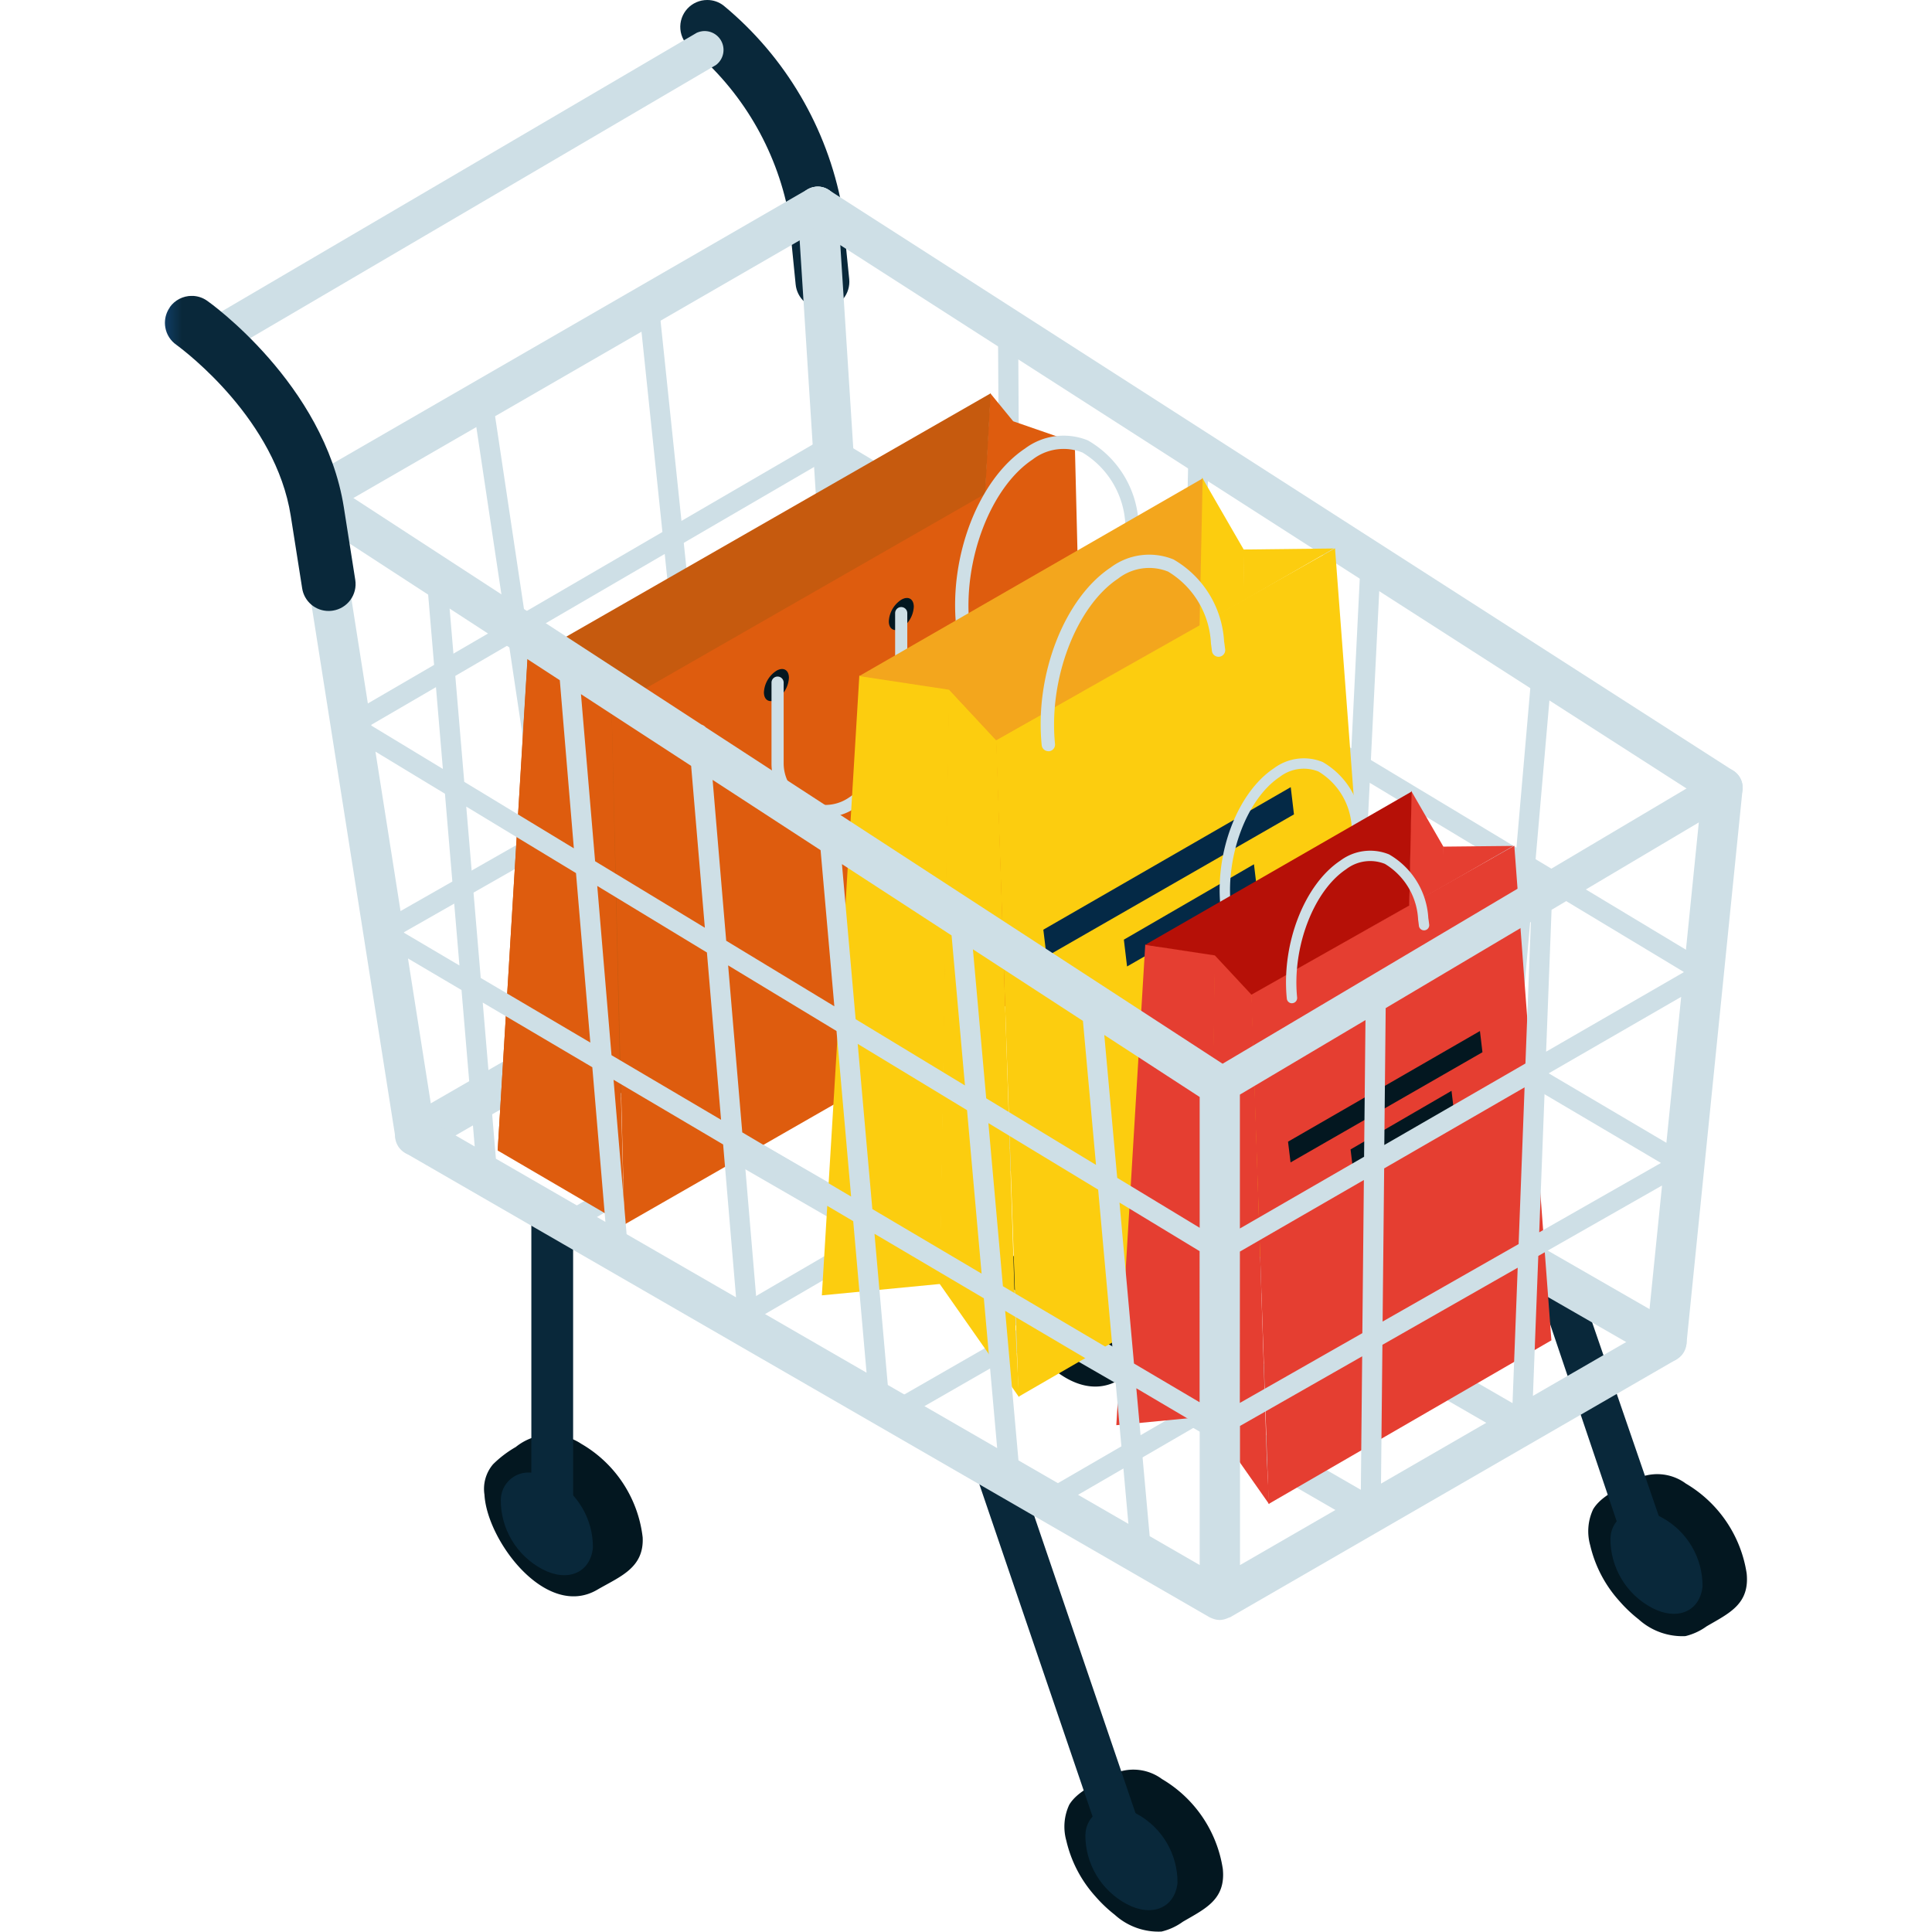 <svg xmlns="http://www.w3.org/2000/svg" xmlns:xlink="http://www.w3.org/1999/xlink" width="82" height="82" viewBox="0 0 82 82"><defs><clipPath id="clip-path"><rect id="&#x9577;&#x65B9;&#x5F62;_703" data-name="&#x9577;&#x65B9;&#x5F62; 703" width="67.147" height="82" fill="none"></rect></clipPath><clipPath id="clip-path-2"><path id="&#x30D1;&#x30B9;_5273" data-name="&#x30D1;&#x30B9; 5273" d="M84.626,89.63a3.313,3.313,0,0,0,1.757,2.945c1.07.567,2.039.162,2.153-.9a3.3,3.3,0,0,0-1.725-2.93,2.14,2.14,0,0,0-.982-.27,1.167,1.167,0,0,0-1.2,1.157" transform="translate(-84.616 -88.473)" fill="none"></path></clipPath><linearGradient id="linear-gradient" x1="-14.832" y1="3.82" x2="-14.656" y2="3.82" gradientUnits="objectBoundingBox"><stop offset="0" stop-color="#103d64"></stop><stop offset="1" stop-color="#09283a"></stop></linearGradient><clipPath id="clip-path-3"><path id="&#x30D1;&#x30B9;_5274" data-name="&#x30D1;&#x30B9; 5274" d="M84.211,86.74a.89.89,0,0,0,.853.643.913.913,0,0,0,.244-.033.887.887,0,0,0,.61-1.1L81.991,74.838a8.275,8.275,0,0,1-2.086-.852Z" transform="translate(-79.905 -73.986)" fill="none"></path></clipPath><linearGradient id="linear-gradient-2" x1="-9.425" y1="2.117" x2="-9.307" y2="2.117" xlink:href="#linear-gradient"></linearGradient><clipPath id="clip-path-5"><path id="&#x30D1;&#x30B9;_5276" data-name="&#x30D1;&#x30B9; 5276" d="M53.885,106.98a3.311,3.311,0,0,0,1.758,2.945c1.07.568,2.039.162,2.153-.9a3.3,3.3,0,0,0-1.725-2.929,2.14,2.14,0,0,0-.982-.27,1.168,1.168,0,0,0-1.2,1.156" transform="translate(-53.875 -105.824)" fill="none"></path></clipPath><linearGradient id="linear-gradient-3" x1="-9.433" y1="1.126" x2="-9.258" y2="1.126" xlink:href="#linear-gradient"></linearGradient><clipPath id="clip-path-7"><path id="&#x30D1;&#x30B9;_5278" data-name="&#x30D1;&#x30B9; 5278" d="M19.66,87.372a3.308,3.308,0,0,0,1.759,2.942c1.07.568,2.036.163,2.151-.9a3.29,3.29,0,0,0-1.724-2.929,2.136,2.136,0,0,0-.984-.271,1.168,1.168,0,0,0-1.2,1.158" transform="translate(-19.65 -86.214)" fill="none"></path></clipPath><linearGradient id="linear-gradient-4" x1="-3.426" y1="4.171" x2="-3.251" y2="4.171" xlink:href="#linear-gradient"></linearGradient><clipPath id="clip-path-8"><path id="&#x30D1;&#x30B9;_5279" data-name="&#x30D1;&#x30B9; 5279" d="M48.111,84.876a.886.886,0,0,0-.609,1.1l5.552,16.294a.887.887,0,0,0,1.706-.484l-5.554-16.3a.888.888,0,0,0-.854-.644.9.9,0,0,0-.241.033" transform="translate(-47.468 -84.843)" fill="none"></path></clipPath><linearGradient id="linear-gradient-5" x1="-4.559" y1="1.134" x2="-4.462" y2="1.134" xlink:href="#linear-gradient"></linearGradient><clipPath id="clip-path-9"><path id="&#x30D1;&#x30B9;_5280" data-name="&#x30D1;&#x30B9; 5280" d="M21.453,71.022v12.56a.887.887,0,0,0,1.773,0V71.022a.887.887,0,0,0-1.773,0" transform="translate(-21.453 -70.136)" fill="none"></path></clipPath><linearGradient id="linear-gradient-6" x1="-8.771" y1="2.174" x2="-8.362" y2="2.174" xlink:href="#linear-gradient"></linearGradient><clipPath id="clip-path-11"><path id="&#x30D1;&#x30B9;_5282" data-name="&#x30D1;&#x30B9; 5282" d="M52,52.113V69.477a.887.887,0,0,0,1.773,0V52.113a.887.887,0,0,0-1.773,0" transform="translate(-51.998 -51.227)" fill="none"></path></clipPath><linearGradient id="linear-gradient-7" x1="-21.258" y1="2.344" x2="-20.849" y2="2.344" xlink:href="#linear-gradient"></linearGradient><clipPath id="clip-path-12"><path id="&#x30D1;&#x30B9;_5283" data-name="&#x30D1;&#x30B9; 5283" d="M31.32,0a1.141,1.141,0,0,0-.7,2.046A12.135,12.135,0,0,1,34.771,9.06l.3,3.012A1.137,1.137,0,0,0,36.207,13.1c.04,0,.078,0,.117-.005a1.142,1.142,0,0,0,1.02-1.25l-.31-3.077A14.521,14.521,0,0,0,32.014.238,1.123,1.123,0,0,0,31.32,0Z" transform="translate(-30.178 0)" fill="none"></path></clipPath><linearGradient id="linear-gradient-8" x1="-2.959" y1="6.26" x2="-2.86" y2="6.26" xlink:href="#linear-gradient"></linearGradient><clipPath id="clip-path-14"><path id="&#x30D1;&#x30B9;_5305" data-name="&#x30D1;&#x30B9; 5305" d="M46.586,46.006l4.988-3.333-.157-17.559-2.6-.9-.972-1.188Z" transform="translate(-46.586 -23.028)" fill="none"></path></clipPath><linearGradient id="linear-gradient-9" x1="-6.771" y1="2.842" x2="-6.626" y2="2.842" gradientUnits="objectBoundingBox"><stop offset="0" stop-color="#f8ac1c"></stop><stop offset="1" stop-color="#de5c0e"></stop></linearGradient><clipPath id="clip-path-16"><path id="&#x30D1;&#x30B9;_5307" data-name="&#x30D1;&#x30B9; 5307" d="M19.482,59.441l0,0,5.374,3.142L24.712,57,24.694,57l-.378-16.347-1.2-1.506-2.364-.581Z" transform="translate(-19.482 -38.571)" fill="none"></path></clipPath><linearGradient id="linear-gradient-10" x1="-2.626" y1="2.251" x2="-2.492" y2="2.251" xlink:href="#linear-gradient-9"></linearGradient><clipPath id="clip-path-17"><path id="&#x30D1;&#x30B9;_5308" data-name="&#x30D1;&#x30B9; 5308" d="M26.15,37.174,26.694,59.1,46.353,47.829,45.81,25.906Z" transform="translate(-26.15 -25.906)" fill="none"></path></clipPath><linearGradient id="linear-gradient-11" x1="-0.938" y1="1.905" x2="-0.902" y2="1.905" xlink:href="#linear-gradient-9"></linearGradient><clipPath id="clip-path-19"><path id="&#x30D1;&#x30B9;_5313" data-name="&#x30D1;&#x30B9; 5313" d="M38.462,65.859l5.022-.484.39-25.244-3.821-.577Z" transform="translate(-38.462 -39.555)" fill="none"></path></clipPath><linearGradient id="linear-gradient-12" x1="-5.152" y1="2.027" x2="-5.018" y2="2.027" gradientUnits="objectBoundingBox"><stop offset="0" stop-color="#f0e25c"></stop><stop offset="1" stop-color="#fccd0f"></stop></linearGradient><clipPath id="clip-path-20"><path id="&#x30D1;&#x30B9;_5314" data-name="&#x30D1;&#x30B9; 5314" d="M45.359,65.585l3.368,4.806-.124-2.42L47.769,42.5l-2.02-2.17Z" transform="translate(-45.359 -40.328)" fill="none"></path></clipPath><linearGradient id="linear-gradient-13" x1="-9.763" y1="1.755" x2="-9.548" y2="1.755" xlink:href="#linear-gradient-12"></linearGradient><clipPath id="clip-path-21"><path id="&#x30D1;&#x30B9;_5315" data-name="&#x30D1;&#x30B9; 5315" d="M48.659,40.229l.956,27.882,15.472-8.951L63.047,32.1Z" transform="translate(-48.659 -32.1)" fill="none"></path></clipPath><linearGradient id="linear-gradient-14" x1="-2.147" y1="1.631" x2="-2.103" y2="1.631" xlink:href="#linear-gradient-12"></linearGradient><clipPath id="clip-path-22"><path id="&#x30D1;&#x30B9;_5316" data-name="&#x30D1;&#x30B9; 5316" d="M63.139,32.156l.025,2.156,3.818-2.2Z" transform="translate(-63.139 -32.113)" fill="none"></path></clipPath><linearGradient id="linear-gradient-15" x1="-11.911" y1="26.707" x2="-11.722" y2="26.707" xlink:href="#linear-gradient-12"></linearGradient><clipPath id="clip-path-23"><path id="&#x30D1;&#x30B9;_5317" data-name="&#x30D1;&#x30B9; 5317" d="M60.554,34.239l1.917-1.084-.026-2.138L60.674,27.95Z" transform="translate(-60.554 -27.95)" fill="none"></path></clipPath><linearGradient id="linear-gradient-16" x1="-22.894" y1="9.817" x2="-22.516" y2="9.817" xlink:href="#linear-gradient-12"></linearGradient><clipPath id="clip-path-25"><path id="&#x30D1;&#x30B9;_5323" data-name="&#x30D1;&#x30B9; 5323" d="M55.7,75.7l3.894-.375.3-19.583L56.928,55.3Z" transform="translate(-55.696 -55.298)" fill="none"></path></clipPath><linearGradient id="linear-gradient-17" x1="-9.621" y1="2.054" x2="-9.448" y2="2.054" gradientUnits="objectBoundingBox"><stop offset="0" stop-color="#f17465"></stop><stop offset="1" stop-color="#e53e31"></stop></linearGradient><clipPath id="clip-path-26"><path id="&#x30D1;&#x30B9;_5324" data-name="&#x30D1;&#x30B9; 5324" d="M61.044,75.491l2.615,3.73-.1-1.878L62.914,57.58,61.348,55.9Z" transform="translate(-61.044 -55.899)" fill="none"></path></clipPath><linearGradient id="linear-gradient-18" x1="-16.924" y1="1.778" x2="-16.646" y2="1.778" xlink:href="#linear-gradient-17"></linearGradient><clipPath id="clip-path-27"><path id="&#x30D1;&#x30B9;_5325" data-name="&#x30D1;&#x30B9; 5325" d="M63.6,55.821l.742,21.631,12-6.944L74.768,49.515Z" transform="translate(-63.605 -49.515)" fill="none"></path></clipPath><linearGradient id="linear-gradient-19" x1="-3.618" y1="1.65" x2="-3.561" y2="1.65" xlink:href="#linear-gradient-17"></linearGradient><clipPath id="clip-path-28"><path id="&#x30D1;&#x30B9;_5326" data-name="&#x30D1;&#x30B9; 5326" d="M74.838,49.557l.019,1.674,2.962-1.705Z" transform="translate(-74.838 -49.526)" fill="none"></path></clipPath><linearGradient id="linear-gradient-20" x1="-18.2" y1="27.036" x2="-17.957" y2="27.036" xlink:href="#linear-gradient-17"></linearGradient><clipPath id="clip-path-29"><path id="&#x30D1;&#x30B9;_5327" data-name="&#x30D1;&#x30B9; 5327" d="M72.832,51.174l1.488-.841-.02-1.657-1.374-2.381Z" transform="translate(-72.832 -46.294)" fill="none"></path></clipPath><linearGradient id="linear-gradient-21" x1="-35.476" y1="9.927" x2="-34.989" y2="9.927" xlink:href="#linear-gradient-17"></linearGradient><clipPath id="clip-path-31"><path id="&#x30D1;&#x30B9;_5334" data-name="&#x30D1;&#x30B9; 5334" d="M.208,17.812A1.13,1.13,0,0,0,0,18.448v.038a1.159,1.159,0,0,0,.017.179,1.129,1.129,0,0,0,.468.736c.439.323,4.215,3.2,4.855,7.257l.484,3.074a1.134,1.134,0,0,0,1.126.965,1.107,1.107,0,0,0,.182-.015,1.14,1.14,0,0,0,.947-1.3L7.594,26.3c-.829-5.254-5.745-8.732-5.8-8.767a1.123,1.123,0,0,0-.654-.209,1.144,1.144,0,0,0-.937.485" transform="translate(0 -17.327)" fill="none"></path></clipPath><linearGradient id="linear-gradient-22" x1="0" y1="5.193" x2="0.089" y2="5.193" xlink:href="#linear-gradient"></linearGradient></defs><g id="&#x30B0;&#x30EB;&#x30FC;&#x30D7;_12479" data-name="&#x30B0;&#x30EB;&#x30FC;&#x30D7; 12479" transform="translate(1977 -1684)"><rect id="&#x9577;&#x65B9;&#x5F62;_5223" data-name="&#x9577;&#x65B9;&#x5F62; 5223" width="82" height="82" transform="translate(-1977 1684)" fill="none"></rect><g id="&#x30B0;&#x30EB;&#x30FC;&#x30D7;_12478" data-name="&#x30B0;&#x30EB;&#x30FC;&#x30D7; 12478" transform="translate(-1970 1684)"><g id="&#x30B0;&#x30EB;&#x30FC;&#x30D7;_713" data-name="&#x30B0;&#x30EB;&#x30FC;&#x30D7; 713" transform="translate(0 0)"><g id="&#x30B0;&#x30EB;&#x30FC;&#x30D7;_712" data-name="&#x30B0;&#x30EB;&#x30FC;&#x30D7; 712" clip-path="url(#clip-path)"><path id="&#x30D1;&#x30B9;_5272" data-name="&#x30D1;&#x30B9; 5272" d="M87.461,86.693a2.043,2.043,0,0,0-1.911-.26l0-.005c-.622.364-1.614.706-2.009,1.367a2.191,2.191,0,0,0-.125,1.528,5.327,5.327,0,0,0,1.235,2.363,5.9,5.9,0,0,0,.818.778,2.769,2.769,0,0,0,1.988.715,2.559,2.559,0,0,0,.9-.416c.96-.559,1.83-.941,1.7-2.244a5.367,5.367,0,0,0-2.6-3.826" transform="translate(-22.923 -23.737)" fill="#031720"></path></g></g><g id="&#x30B0;&#x30EB;&#x30FC;&#x30D7;_715" data-name="&#x30B0;&#x30EB;&#x30FC;&#x30D7; 715" transform="translate(61.341 64.137)"><g id="&#x30B0;&#x30EB;&#x30FC;&#x30D7;_714" data-name="&#x30B0;&#x30EB;&#x30FC;&#x30D7; 714" clip-path="url(#clip-path-2)"><rect id="&#x9577;&#x65B9;&#x5F62;_704" data-name="&#x9577;&#x65B9;&#x5F62; 704" width="4.129" height="4.669" transform="translate(-0.098)" fill="url(#linear-gradient)"></rect></g></g><g id="&#x30B0;&#x30EB;&#x30FC;&#x30D7;_717" data-name="&#x30B0;&#x30EB;&#x30FC;&#x30D7; 717" transform="translate(57.926 53.635)"><g id="&#x30B0;&#x30EB;&#x30FC;&#x30D7;_716" data-name="&#x30B0;&#x30EB;&#x30FC;&#x30D7; 716" clip-path="url(#clip-path-3)"><rect id="&#x9577;&#x65B9;&#x5F62;_705" data-name="&#x9577;&#x65B9;&#x5F62; 705" width="6.146" height="13.397" fill="url(#linear-gradient-2)"></rect></g></g><g id="&#x30B0;&#x30EB;&#x30FC;&#x30D7;_719" data-name="&#x30B0;&#x30EB;&#x30FC;&#x30D7; 719" transform="translate(0 0)"><g id="&#x30B0;&#x30EB;&#x30FC;&#x30D7;_718" data-name="&#x30B0;&#x30EB;&#x30FC;&#x30D7; 718" clip-path="url(#clip-path)"><path id="&#x30D1;&#x30B9;_5275" data-name="&#x30D1;&#x30B9; 5275" d="M56.79,103.994a2.042,2.042,0,0,0-1.912-.261l0-.005c-.622.364-1.614.708-2.01,1.367a2.2,2.2,0,0,0-.123,1.528,5.315,5.315,0,0,0,1.235,2.363,5.842,5.842,0,0,0,.818.777,2.758,2.758,0,0,0,1.988.714,2.542,2.542,0,0,0,.9-.414c.959-.56,1.829-.942,1.7-2.244a5.363,5.363,0,0,0-2.6-3.825" transform="translate(-14.486 -28.496)" fill="#031720"></path></g></g><g id="&#x30B0;&#x30EB;&#x30FC;&#x30D7;_721" data-name="&#x30B0;&#x30EB;&#x30FC;&#x30D7; 721" transform="translate(39.056 76.715)"><g id="&#x30B0;&#x30EB;&#x30FC;&#x30D7;_720" data-name="&#x30B0;&#x30EB;&#x30FC;&#x30D7; 720" clip-path="url(#clip-path-5)"><rect id="&#x9577;&#x65B9;&#x5F62;_707" data-name="&#x9577;&#x65B9;&#x5F62; 707" width="4.13" height="4.669" transform="translate(-0.097)" fill="url(#linear-gradient-3)"></rect></g></g><g id="&#x30B0;&#x30EB;&#x30FC;&#x30D7;_723" data-name="&#x30B0;&#x30EB;&#x30FC;&#x30D7; 723" transform="translate(0 0)"><g id="&#x30B0;&#x30EB;&#x30FC;&#x30D7;_722" data-name="&#x30B0;&#x30EB;&#x30FC;&#x30D7; 722" clip-path="url(#clip-path)"><path id="&#x30D1;&#x30B9;_5277" data-name="&#x30D1;&#x30B9; 5277" d="M22.814,84.382a2.358,2.358,0,0,0-2.779.136,4.654,4.654,0,0,0-.965.734,1.612,1.612,0,0,0-.364,1.29c.109,1.959,2.619,5.3,4.785,4.036.955-.557,1.994-.919,1.93-2.223a5.289,5.289,0,0,0-2.606-3.972" transform="translate(-5.144 -23.103)" fill="#031720"></path></g></g><g id="&#x30B0;&#x30EB;&#x30FC;&#x30D7;_725" data-name="&#x30B0;&#x30EB;&#x30FC;&#x30D7; 725" transform="translate(14.245 62.499)"><g id="&#x30B0;&#x30EB;&#x30FC;&#x30D7;_724" data-name="&#x30B0;&#x30EB;&#x30FC;&#x30D7; 724" clip-path="url(#clip-path-7)"><rect id="&#x9577;&#x65B9;&#x5F62;_709" data-name="&#x9577;&#x65B9;&#x5F62; 709" width="4.129" height="4.669" transform="translate(-0.097)" fill="url(#linear-gradient-4)"></rect></g></g><g id="&#x30B0;&#x30EB;&#x30FC;&#x30D7;_727" data-name="&#x30B0;&#x30EB;&#x30FC;&#x30D7; 727" transform="translate(34.411 61.505)"><g id="&#x30B0;&#x30EB;&#x30FC;&#x30D7;_726" data-name="&#x30B0;&#x30EB;&#x30FC;&#x30D7; 726" clip-path="url(#clip-path-8)"><rect id="&#x9577;&#x65B9;&#x5F62;_710" data-name="&#x9577;&#x65B9;&#x5F62; 710" width="7.526" height="18.067" transform="translate(-0.1)" fill="url(#linear-gradient-5)"></rect></g></g><g id="&#x30B0;&#x30EB;&#x30FC;&#x30D7;_729" data-name="&#x30B0;&#x30EB;&#x30FC;&#x30D7; 729" transform="translate(15.552 50.844)"><g id="&#x30B0;&#x30EB;&#x30FC;&#x30D7;_728" data-name="&#x30B0;&#x30EB;&#x30FC;&#x30D7; 728" clip-path="url(#clip-path-9)"><rect id="&#x9577;&#x65B9;&#x5F62;_711" data-name="&#x9577;&#x65B9;&#x5F62; 711" width="1.773" height="14.333" transform="translate(0)" fill="url(#linear-gradient-6)"></rect></g></g><g id="&#x30B0;&#x30EB;&#x30FC;&#x30D7;_731" data-name="&#x30B0;&#x30EB;&#x30FC;&#x30D7; 731" transform="translate(0 0)"><g id="&#x30B0;&#x30EB;&#x30FC;&#x30D7;_730" data-name="&#x30B0;&#x30EB;&#x30FC;&#x30D7; 730" clip-path="url(#clip-path)"><path id="&#x30D1;&#x30B9;_5281" data-name="&#x30D1;&#x30B9; 5281" d="M53.359,72.1a2.358,2.358,0,0,0-2.78.136,4.745,4.745,0,0,0-.965.734,1.62,1.62,0,0,0-.364,1.29c.11,1.959,2.62,5.3,4.786,4.036.955-.557,1.992-.919,1.93-2.223A5.29,5.29,0,0,0,53.359,72.1" transform="translate(-13.545 -19.724)" fill="#031720"></path></g></g><g id="&#x30B0;&#x30EB;&#x30FC;&#x30D7;_733" data-name="&#x30B0;&#x30EB;&#x30FC;&#x30D7; 733" transform="translate(37.695 37.136)"><g id="&#x30B0;&#x30EB;&#x30FC;&#x30D7;_732" data-name="&#x30B0;&#x30EB;&#x30FC;&#x30D7; 732" clip-path="url(#clip-path-11)"><rect id="&#x9577;&#x65B9;&#x5F62;_713" data-name="&#x9577;&#x65B9;&#x5F62; 713" width="1.773" height="19.136" fill="url(#linear-gradient-7)"></rect></g></g><g id="&#x30B0;&#x30EB;&#x30FC;&#x30D7;_735" data-name="&#x30B0;&#x30EB;&#x30FC;&#x30D7; 735" transform="translate(21.877 0)"><g id="&#x30B0;&#x30EB;&#x30FC;&#x30D7;_734" data-name="&#x30B0;&#x30EB;&#x30FC;&#x30D7; 734" clip-path="url(#clip-path-12)"><rect id="&#x9577;&#x65B9;&#x5F62;_714" data-name="&#x9577;&#x65B9;&#x5F62; 714" width="7.344" height="13.099" transform="translate(-0.147 0)" fill="url(#linear-gradient-8)"></rect></g></g><g id="&#x30B0;&#x30EB;&#x30FC;&#x30D7;_737" data-name="&#x30B0;&#x30EB;&#x30FC;&#x30D7; 737" transform="translate(0 0)"><g id="&#x30B0;&#x30EB;&#x30FC;&#x30D7;_736" data-name="&#x30B0;&#x30EB;&#x30FC;&#x30D7; 736" clip-path="url(#clip-path)"><path id="&#x30D1;&#x30B9;_5284" data-name="&#x30D1;&#x30B9; 5284" d="M39.855,38.671a.427.427,0,0,0-.434.736L74.916,60.354a.419.419,0,0,0,.217.059.426.426,0,0,0,.217-.794Z" transform="translate(-10.786 -10.621)" fill="#cedfe6"></path><path id="&#x30D1;&#x30B9;_5285" data-name="&#x30D1;&#x30B9; 5285" d="M39,25.589a.427.427,0,0,0-.441.731L75.641,48.651a.427.427,0,0,0,.441-.732Z" transform="translate(-10.549 -7.022)" fill="#cedfe6"></path><path id="&#x30D1;&#x30B9;_5286" data-name="&#x30D1;&#x30B9; 5286" d="M49.2,18.675h0a.425.425,0,0,0-.425.428l.154,27.032a.427.427,0,0,0,.426.425h0a.427.427,0,0,0,.426-.43L49.631,19.1a.428.428,0,0,0-.428-.424" transform="translate(-13.417 -5.137)" fill="#cedfe6"></path><path id="&#x30D1;&#x30B9;_5287" data-name="&#x30D1;&#x30B9; 5287" d="M66.56,75.205,32.423,55.5a.64.64,0,0,0-.64,1.108L65.92,76.314a.628.628,0,0,0,.32.086.64.64,0,0,0,.32-1.195" transform="translate(-8.654 -15.242)" fill="#cedfe6"></path><path id="&#x30D1;&#x30B9;_5288" data-name="&#x30D1;&#x30B9; 5288" d="M70.164,72.236,51.272,83.194a.427.427,0,0,0,.213.8.442.442,0,0,0,.215-.057L70.593,72.973a.426.426,0,0,0-.428-.737" transform="translate(-14.044 -19.854)" fill="#cedfe6"></path><path id="&#x30D1;&#x30B9;_5289" data-name="&#x30D1;&#x30B9; 5289" d="M30.847,25.586,10.511,37.423a.426.426,0,0,0,.214.8.437.437,0,0,0,.215-.058L31.278,26.322a.427.427,0,1,0-.431-.737" transform="translate(-2.833 -7.022)" fill="#cedfe6"></path><path id="&#x30D1;&#x30B9;_5290" data-name="&#x30D1;&#x30B9; 5290" d="M32,38.667,12.426,49.821a.428.428,0,0,0-.16.582.427.427,0,0,0,.582.159L32.423,39.409A.427.427,0,0,0,32,38.667" transform="translate(-3.359 -10.621)" fill="#cedfe6"></path><path id="&#x30D1;&#x30B9;_5291" data-name="&#x30D1;&#x30B9; 5291" d="M42.03,56.019l-18.9,10.915a.427.427,0,1,0,.427.739l18.9-10.915a.427.427,0,0,0-.426-.739" transform="translate(-6.303 -15.394)" fill="#cedfe6"></path><path id="&#x30D1;&#x30B9;_5292" data-name="&#x30D1;&#x30B9; 5292" d="M69.98,32.3a.436.436,0,0,0-.447.406L68.288,57.888a.427.427,0,0,0,.4.449h.022a.424.424,0,0,0,.425-.406L70.384,32.75a.427.427,0,0,0-.4-.447" transform="translate(-18.784 -8.885)" fill="#cedfe6"></path><path id="&#x30D1;&#x30B9;_5293" data-name="&#x30D1;&#x30B9; 5293" d="M18.41,23.128a.429.429,0,0,0-.36.486L22.1,50.623a.427.427,0,0,0,.421.364.615.615,0,0,0,.064,0,.429.429,0,0,0,.359-.486l-4.047-27.01a.427.427,0,0,0-.484-.359" transform="translate(-4.964 -6.361)" fill="#cedfe6"></path><path id="&#x30D1;&#x30B9;_5294" data-name="&#x30D1;&#x30B9; 5294" d="M28.178,17.783a.426.426,0,0,0-.381.467l2.872,27.494a.427.427,0,0,0,.423.383h.046a.429.429,0,0,0,.381-.47L28.645,18.163a.417.417,0,0,0-.468-.381" transform="translate(-7.645 -4.89)" fill="#cedfe6"></path><path id="&#x30D1;&#x30B9;_5295" data-name="&#x30D1;&#x30B9; 5295" d="M60.146,25.831h-.011a.428.428,0,0,0-.426.417l-.571,25.737a.425.425,0,0,0,.417.436h.009A.427.427,0,0,0,59.991,52l.572-25.737a.428.428,0,0,0-.418-.436" transform="translate(-16.267 -7.105)" fill="#cedfe6"></path><path id="&#x30D1;&#x30B9;_5296" data-name="&#x30D1;&#x30B9; 5296" d="M57.716,80.3,23.578,60.592a.639.639,0,0,0-.639,1.108L57.075,81.41a.64.64,0,0,0,.641-1.108" transform="translate(-6.222 -16.643)" fill="#cedfe6"></path><path id="&#x30D1;&#x30B9;_5297" data-name="&#x30D1;&#x30B9; 5297" d="M61.3,67.094l-18.976,10.9a.427.427,0,0,0,.212.8.444.444,0,0,0,.213-.057l18.976-10.9a.426.426,0,0,0-.425-.739" transform="translate(-11.583 -18.44)" fill="#cedfe6"></path><path id="&#x30D1;&#x30B9;_5298" data-name="&#x30D1;&#x30B9; 5298" d="M52.1,61.39l-19.1,11.133a.427.427,0,1,0,.431.737l19.1-11.131a.427.427,0,1,0-.429-.738" transform="translate(-9.017 -16.871)" fill="#cedfe6"></path><path id="&#x30D1;&#x30B9;_5299" data-name="&#x30D1;&#x30B9; 5299" d="M32.809,50.374l-18.887,10.9a.853.853,0,1,0,.853,1.477l18.887-10.9a.853.853,0,1,0-.853-1.478" transform="translate(-3.712 -13.825)" fill="#cedfe6"></path><path id="&#x30D1;&#x30B9;_5300" data-name="&#x30D1;&#x30B9; 5300" d="M37.84,10.929a.854.854,0,0,0-.8.906l1.817,28.514a.856.856,0,0,0,.853.8h.055a.853.853,0,0,0,.8-.905L38.746,11.726a.85.85,0,0,0-.905-.8" transform="translate(-10.188 -3.005)" fill="#cedfe6"></path><path id="&#x30D1;&#x30B9;_5301" data-name="&#x30D1;&#x30B9; 5301" d="M75.03,70.044l-34.2-19.67a.853.853,0,1,0-.851,1.48L74.181,71.523a.841.841,0,0,0,.424.115.853.853,0,0,0,.426-1.594" transform="translate(-10.878 -13.825)" fill="#cedfe6"></path><path id="&#x30D1;&#x30B9;_5302" data-name="&#x30D1;&#x30B9; 5302" d="M29.371,11.041,8.035,23.36a.854.854,0,0,0,.853,1.48L30.224,12.52a.853.853,0,1,0-.853-1.478" transform="translate(-2.093 -3.006)" fill="#cedfe6"></path><path id="&#x30D1;&#x30B9;_5303" data-name="&#x30D1;&#x30B9; 5303" d="M79.691,38.738a.427.427,0,0,0-.463.388L77.121,63.368a.426.426,0,0,0,.389.462h.038a.426.426,0,0,0,.423-.39L80.078,39.2a.426.426,0,0,0-.387-.462" transform="translate(-21.213 -10.655)" fill="#cedfe6"></path><path id="&#x30D1;&#x30B9;_5304" data-name="&#x30D1;&#x30B9; 5304" d="M76.758,35.72l-38.4-24.656a.853.853,0,1,0-.921,1.437l38.4,24.656a.853.853,0,1,0,.922-1.436" transform="translate(-10.188 -3.006)" fill="#cedfe6"></path></g></g><g id="&#x30B0;&#x30EB;&#x30FC;&#x30D7;_739" data-name="&#x30B0;&#x30EB;&#x30FC;&#x30D7; 739" transform="translate(33.772 16.694)"><g id="&#x30B0;&#x30EB;&#x30FC;&#x30D7;_738" data-name="&#x30B0;&#x30EB;&#x30FC;&#x30D7; 738" clip-path="url(#clip-path-14)"><rect id="&#x9577;&#x65B9;&#x5F62;_716" data-name="&#x9577;&#x65B9;&#x5F62; 716" width="4.988" height="22.978" fill="url(#linear-gradient-9)"></rect></g></g><g id="&#x30B0;&#x30EB;&#x30FC;&#x30D7;_741" data-name="&#x30B0;&#x30EB;&#x30FC;&#x30D7; 741" transform="translate(0 0)"><g id="&#x30B0;&#x30EB;&#x30FC;&#x30D7;_740" data-name="&#x30B0;&#x30EB;&#x30FC;&#x30D7; 740" clip-path="url(#clip-path)"><path id="&#x30D1;&#x30B9;_5306" data-name="&#x30D1;&#x30B9; 5306" d="M19.483,55.165l19.662-9.16,1.262-22.977L20.746,34.3Z" transform="translate(-5.359 -6.334)" fill="#c65a0e"></path></g></g><g id="&#x30B0;&#x30EB;&#x30FC;&#x30D7;_743" data-name="&#x30B0;&#x30EB;&#x30FC;&#x30D7; 743" transform="translate(14.123 27.961)"><g id="&#x30B0;&#x30EB;&#x30FC;&#x30D7;_742" data-name="&#x30B0;&#x30EB;&#x30FC;&#x30D7; 742" clip-path="url(#clip-path-16)"><rect id="&#x9577;&#x65B9;&#x5F62;_718" data-name="&#x9577;&#x65B9;&#x5F62; 718" width="5.378" height="24.01" fill="url(#linear-gradient-10)"></rect></g></g><g id="&#x30B0;&#x30EB;&#x30FC;&#x30D7;_745" data-name="&#x30B0;&#x30EB;&#x30FC;&#x30D7; 745" transform="translate(18.957 18.78)"><g id="&#x30B0;&#x30EB;&#x30FC;&#x30D7;_744" data-name="&#x30B0;&#x30EB;&#x30FC;&#x30D7; 744" clip-path="url(#clip-path-17)"><rect id="&#x9577;&#x65B9;&#x5F62;_719" data-name="&#x9577;&#x65B9;&#x5F62; 719" width="20.203" height="33.191" transform="translate(0 0)" fill="url(#linear-gradient-11)"></rect></g></g><g id="&#x30B0;&#x30EB;&#x30FC;&#x30D7;_747" data-name="&#x30B0;&#x30EB;&#x30FC;&#x30D7; 747" transform="translate(0 0)"><g id="&#x30B0;&#x30EB;&#x30FC;&#x30D7;_746" data-name="&#x30B0;&#x30EB;&#x30FC;&#x30D7; 746" clip-path="url(#clip-path)"><path id="&#x30D1;&#x30B9;_5309" data-name="&#x30D1;&#x30B9; 5309" d="M42.382,36c0,.336.237.471.529.3a1.162,1.162,0,0,0,.531-.914c0-.336-.236-.471-.531-.3a1.169,1.169,0,0,0-.529.913" transform="translate(-11.658 -9.632)" fill="#031720"></path><path id="&#x30D1;&#x30B9;_5310" data-name="&#x30D1;&#x30B9; 5310" d="M35.07,40.157c0,.336.238.471.531.3a1.168,1.168,0,0,0,.53-.914c0-.336-.237-.471-.53-.3a1.166,1.166,0,0,0-.531.914" transform="translate(-9.647 -10.774)" fill="#031720"></path><path id="&#x30D1;&#x30B9;_5311" data-name="&#x30D1;&#x30B9; 5311" d="M37.8,44.46a2.26,2.26,0,0,0,1.243-.375,4.905,4.905,0,0,0,2.235-4.123V35.8a.258.258,0,1,0-.516,0v4.163a4.391,4.391,0,0,1-2,3.691,1.767,1.767,0,0,1-2.731-1.479V38.749a.258.258,0,0,0-.516,0v3.424a2.249,2.249,0,0,0,1.195,2.005,2.284,2.284,0,0,0,1.091.281" transform="translate(-9.77 -9.776)" fill="#cedfe6"></path><path id="&#x30D1;&#x30B9;_5312" data-name="&#x30D1;&#x30B9; 5312" d="M46.589,33.846h.029a.284.284,0,0,0,.253-.31c-.278-2.751.9-5.831,2.675-7.014a2.157,2.157,0,0,1,2.125-.3A3.768,3.768,0,0,1,53.49,29.27c.016.1.03.21.041.316a.283.283,0,0,0,.563-.062c-.014-.115-.028-.228-.045-.341A4.3,4.3,0,0,0,51.9,25.706a2.734,2.734,0,0,0-2.668.344c-1.967,1.309-3.225,4.552-2.924,7.541a.283.283,0,0,0,.281.254" transform="translate(-12.726 -7.014)" fill="#cedfe6"></path></g></g><g id="&#x30B0;&#x30EB;&#x30FC;&#x30D7;_749" data-name="&#x30B0;&#x30EB;&#x30FC;&#x30D7; 749" transform="translate(27.882 28.675)"><g id="&#x30B0;&#x30EB;&#x30FC;&#x30D7;_748" data-name="&#x30B0;&#x30EB;&#x30FC;&#x30D7; 748" clip-path="url(#clip-path-19)"><rect id="&#x9577;&#x65B9;&#x5F62;_721" data-name="&#x9577;&#x65B9;&#x5F62; 721" width="5.412" height="26.304" transform="translate(0 0)" fill="url(#linear-gradient-12)"></rect></g></g><g id="&#x30B0;&#x30EB;&#x30FC;&#x30D7;_751" data-name="&#x30B0;&#x30EB;&#x30FC;&#x30D7; 751" transform="translate(32.882 29.235)"><g id="&#x30B0;&#x30EB;&#x30FC;&#x30D7;_750" data-name="&#x30B0;&#x30EB;&#x30FC;&#x30D7; 750" clip-path="url(#clip-path-20)"><rect id="&#x9577;&#x65B9;&#x5F62;_722" data-name="&#x9577;&#x65B9;&#x5F62; 722" width="3.368" height="30.063" fill="url(#linear-gradient-13)"></rect></g></g><g id="&#x30B0;&#x30EB;&#x30FC;&#x30D7;_753" data-name="&#x30B0;&#x30EB;&#x30FC;&#x30D7; 753" transform="translate(35.274 23.27)"><g id="&#x30B0;&#x30EB;&#x30FC;&#x30D7;_752" data-name="&#x30B0;&#x30EB;&#x30FC;&#x30D7; 752" clip-path="url(#clip-path-21)"><rect id="&#x9577;&#x65B9;&#x5F62;_723" data-name="&#x9577;&#x65B9;&#x5F62; 723" width="16.428" height="36.012" transform="translate(0 0)" fill="url(#linear-gradient-14)"></rect></g></g><g id="&#x30B0;&#x30EB;&#x30FC;&#x30D7;_755" data-name="&#x30B0;&#x30EB;&#x30FC;&#x30D7; 755" transform="translate(45.772 23.28)"><g id="&#x30B0;&#x30EB;&#x30FC;&#x30D7;_754" data-name="&#x30B0;&#x30EB;&#x30FC;&#x30D7; 754" clip-path="url(#clip-path-22)"><rect id="&#x9577;&#x65B9;&#x5F62;_724" data-name="&#x9577;&#x65B9;&#x5F62; 724" width="3.843" height="2.199" fill="url(#linear-gradient-15)"></rect></g></g><g id="&#x30B0;&#x30EB;&#x30FC;&#x30D7;_757" data-name="&#x30B0;&#x30EB;&#x30FC;&#x30D7; 757" transform="translate(43.898 20.262)"><g id="&#x30B0;&#x30EB;&#x30FC;&#x30D7;_756" data-name="&#x30B0;&#x30EB;&#x30FC;&#x30D7; 756" clip-path="url(#clip-path-23)"><rect id="&#x9577;&#x65B9;&#x5F62;_725" data-name="&#x9577;&#x65B9;&#x5F62; 725" width="1.917" height="6.289" fill="url(#linear-gradient-16)"></rect></g></g><g id="&#x30B0;&#x30EB;&#x30FC;&#x30D7;_759" data-name="&#x30B0;&#x30EB;&#x30FC;&#x30D7; 759" transform="translate(0 0)"><g id="&#x30B0;&#x30EB;&#x30FC;&#x30D7;_758" data-name="&#x30B0;&#x30EB;&#x30FC;&#x30D7; 758" clip-path="url(#clip-path)"><path id="&#x30D1;&#x30B9;_5318" data-name="&#x30D1;&#x30B9; 5318" d="M55.095,34.247l.13-6.236L40.648,36.4l3.812.578,2,2.148Z" transform="translate(-11.181 -7.705)" fill="#f3a61d"></path><path id="&#x30D1;&#x30B9;_5319" data-name="&#x30D1;&#x30B9; 5319" d="M61.929,46.086l.137,1.156-10.5,6.028-.138-1.134Z" transform="translate(-14.146 -12.677)" fill="#042946"></path><path id="&#x30D1;&#x30B9;_5320" data-name="&#x30D1;&#x30B9; 5320" d="M61.665,50.6l.139,1.158-5.525,3.18L56.143,53.8Z" transform="translate(-15.443 -13.918)" fill="#042946"></path><path id="&#x30D1;&#x30B9;_5321" data-name="&#x30D1;&#x30B9; 5321" d="M51.6,40.816h.029a.283.283,0,0,0,.253-.31c-.278-2.751.9-5.834,2.674-7.014a2.152,2.152,0,0,1,2.126-.3A3.768,3.768,0,0,1,58.5,36.24c.015.1.03.21.041.315a.283.283,0,0,0,.563-.062c-.014-.113-.028-.228-.046-.34a4.3,4.3,0,0,0-2.148-3.478,2.728,2.728,0,0,0-2.668.344c-1.967,1.309-3.226,4.551-2.925,7.541a.285.285,0,0,0,.282.254" transform="translate(-14.104 -8.931)" fill="#cedfe6"></path><path id="&#x30D1;&#x30B9;_5322" data-name="&#x30D1;&#x30B9; 5322" d="M62,50.871h.022a.22.22,0,0,0,.2-.241c-.215-2.134.7-4.525,2.075-5.441a1.671,1.671,0,0,1,1.648-.232,2.922,2.922,0,0,1,1.41,2.363c.013.081.023.163.033.246a.219.219,0,0,0,.436-.049c-.01-.088-.021-.176-.035-.264a3.337,3.337,0,0,0-1.667-2.7,2.119,2.119,0,0,0-2.07.268c-1.527,1.015-2.5,3.53-2.268,5.849a.219.219,0,0,0,.218.2" transform="translate(-16.985 -12.211)" fill="#cedfe6"></path></g></g><g id="&#x30B0;&#x30EB;&#x30FC;&#x30D7;_761" data-name="&#x30B0;&#x30EB;&#x30FC;&#x30D7; 761" transform="translate(40.376 40.087)"><g id="&#x30B0;&#x30EB;&#x30FC;&#x30D7;_760" data-name="&#x30B0;&#x30EB;&#x30FC;&#x30D7; 760" clip-path="url(#clip-path-25)"><rect id="&#x9577;&#x65B9;&#x5F62;_727" data-name="&#x9577;&#x65B9;&#x5F62; 727" width="4.197" height="20.406" fill="url(#linear-gradient-17)"></rect></g></g><g id="&#x30B0;&#x30EB;&#x30FC;&#x30D7;_763" data-name="&#x30B0;&#x30EB;&#x30FC;&#x30D7; 763" transform="translate(44.253 40.523)"><g id="&#x30B0;&#x30EB;&#x30FC;&#x30D7;_762" data-name="&#x30B0;&#x30EB;&#x30FC;&#x30D7; 762" clip-path="url(#clip-path-26)"><rect id="&#x9577;&#x65B9;&#x5F62;_728" data-name="&#x9577;&#x65B9;&#x5F62; 728" width="2.615" height="23.322" transform="translate(0 0)" fill="url(#linear-gradient-18)"></rect></g></g><g id="&#x30B0;&#x30EB;&#x30FC;&#x30D7;_765" data-name="&#x30B0;&#x30EB;&#x30FC;&#x30D7; 765" transform="translate(46.109 35.895)"><g id="&#x30B0;&#x30EB;&#x30FC;&#x30D7;_764" data-name="&#x30B0;&#x30EB;&#x30FC;&#x30D7; 764" clip-path="url(#clip-path-27)"><rect id="&#x9577;&#x65B9;&#x5F62;_729" data-name="&#x9577;&#x65B9;&#x5F62; 729" width="12.744" height="27.937" transform="translate(0)" fill="url(#linear-gradient-19)"></rect></g></g><g id="&#x30B0;&#x30EB;&#x30FC;&#x30D7;_767" data-name="&#x30B0;&#x30EB;&#x30FC;&#x30D7; 767" transform="translate(54.252 35.903)"><g id="&#x30B0;&#x30EB;&#x30FC;&#x30D7;_766" data-name="&#x30B0;&#x30EB;&#x30FC;&#x30D7; 766" clip-path="url(#clip-path-28)"><rect id="&#x9577;&#x65B9;&#x5F62;_730" data-name="&#x9577;&#x65B9;&#x5F62; 730" width="2.981" height="1.705" transform="translate(0 0)" fill="url(#linear-gradient-20)"></rect></g></g><g id="&#x30B0;&#x30EB;&#x30FC;&#x30D7;_769" data-name="&#x30B0;&#x30EB;&#x30FC;&#x30D7; 769" transform="translate(52.798 33.56)"><g id="&#x30B0;&#x30EB;&#x30FC;&#x30D7;_768" data-name="&#x30B0;&#x30EB;&#x30FC;&#x30D7; 768" clip-path="url(#clip-path-29)"><rect id="&#x9577;&#x65B9;&#x5F62;_731" data-name="&#x9577;&#x65B9;&#x5F62; 731" width="1.488" height="4.88" fill="url(#linear-gradient-21)"></rect></g></g><g id="&#x30B0;&#x30EB;&#x30FC;&#x30D7;_771" data-name="&#x30B0;&#x30EB;&#x30FC;&#x30D7; 771" transform="translate(0 0)"><g id="&#x30B0;&#x30EB;&#x30FC;&#x30D7;_770" data-name="&#x30B0;&#x30EB;&#x30FC;&#x30D7; 770" clip-path="url(#clip-path)"><path id="&#x30D1;&#x30B9;_5328" data-name="&#x30D1;&#x30B9; 5328" d="M68.6,51.181l.1-4.837L57.39,52.851l2.957.448L61.9,54.966Z" transform="translate(-15.786 -12.748)" fill="#b61007"></path><path id="&#x30D1;&#x30B9;_5329" data-name="&#x30D1;&#x30B9; 5329" d="M73.9,60.365l.107.9-8.145,4.677-.107-.881Z" transform="translate(-18.087 -16.605)" fill="#031720"></path><path id="&#x30D1;&#x30B9;_5330" data-name="&#x30D1;&#x30B9; 5330" d="M73.7,63.866l.107.9-4.285,2.468-.107-.881Z" transform="translate(-19.093 -17.568)" fill="#031720"></path><path id="&#x30D1;&#x30B9;_5331" data-name="&#x30D1;&#x30B9; 5331" d="M65.886,56.277h.022a.222.222,0,0,0,.2-.241c-.215-2.135.7-4.524,2.075-5.441a1.676,1.676,0,0,1,1.65-.231,2.926,2.926,0,0,1,1.41,2.364c.012.081.022.163.032.245a.22.22,0,1,0,.436-.049c-.01-.088-.022-.177-.035-.263a3.336,3.336,0,0,0-1.667-2.7,2.119,2.119,0,0,0-2.07.267c-1.527,1.016-2.5,3.532-2.269,5.852a.22.22,0,0,0,.218.2" transform="translate(-18.054 -13.698)" fill="#cedfe6"></path><path id="&#x30D1;&#x30B9;_5332" data-name="&#x30D1;&#x30B9; 5332" d="M66.653,64.8c0-.023.017-.043.02-.067L69.055,41.2a.856.856,0,0,0-.763-.936l-.016,0L64.463,37.82a.749.749,0,0,0-1.038.227.724.724,0,0,0-.1.565.734.734,0,0,0,.325.473l3.125,2.006L46.986,52.832,25.051,38.554a.445.445,0,0,0-.18-.116L8.931,28.063a.788.788,0,0,0-.106-.043.907.907,0,0,0-.183-.073.886.886,0,0,0-.191-.007.808.808,0,0,0-.119,0c-.007,0-.012.005-.019.007a.87.87,0,0,0-.2.072A.953.953,0,0,0,8,28.063a.874.874,0,0,0-.114.107.839.839,0,0,0-.123.125c-.006.007-.012.01-.016.017a.723.723,0,0,0-.049.122.828.828,0,0,0-.067.166.792.792,0,0,0-.008.189.775.775,0,0,0-.006.123l4.268,27.1c0,.016.012.028.016.044a.789.789,0,0,0,.046.13.813.813,0,0,0,.078.162,1.116,1.116,0,0,0,.081.1.857.857,0,0,0,.146.128c.018.012.03.032.049.043l34.138,19.71h0a.465.465,0,0,0,.059.025c.023.011.046.02.069.028a.847.847,0,0,0,.293.059h0a.847.847,0,0,0,.293-.059.737.737,0,0,0,.07-.028.433.433,0,0,0,.059-.025H47.3L66.25,65.382c.024-.013.037-.036.059-.052a.861.861,0,0,0,.139-.123.754.754,0,0,0,.086-.112.827.827,0,0,0,.075-.15.923.923,0,0,0,.044-.149m-.908-7.84-5.32,3.032.256-6.664,5.769-3.33Zm-6.194,3.53-5.773,3.289.066-6.5,5.96-3.441Zm-39.106-15.2L25.1,48.111l.6,7.1L21.05,52.47Zm-.294,6.648L15.5,49.192l-.615-7.274,4.658,2.823ZM26,48.658,30.6,51.443l.62,7.027L26.6,55.746Zm5.5,3.332,4.64,2.813.618,6.938L32.121,59Zm5.546,3.362,4.659,2.824.619,6.849-4.661-2.75Zm5.565,3.373,3.4,2.062V67.2l-2.785-1.644Zm5.11,2.08,5.262-3.038-.065,6.5-5.2,2.962Zm6.129-4.524.059-5.81,6.162-3.656-.231,6.007Zm-.858.5-5.271,3.044V54.142l5.33-3.163Zm-6.978-2.537v5.551l-3.5-2.12-.549-6.064Zm-4.4,2.882L36.954,54.3l-.564-6.324,4.669,3.038Zm-5.562-3.372-4.64-2.812-.581-6.582,4.653,3.027Zm-5.544-3.36-4.59-2.782-.577-6.828,4.583,2.984ZM25.012,47.06l-4.658-2.823-.6-7.091,4.676,3.044Zm-5.56-3.37L14.8,40.867l-.621-7.354,4.677,3.042ZM13.893,40.32l-3.036-1.84-1.25-7.94,3.661,2.382Zm.088,1.052.615,7.29-2.355-1.39-1.21-7.687Zm-1.569,6.992,2.272,1.34.56,6.64-1.733-1Zm3.173,1.872,4.651,2.745.555,6.564-4.647-2.682Zm5.552,3.277,4.651,2.745.548,6.489-4.645-2.681Zm5.552,3.275,4.62,2.726.566,6.431-4.639-2.679Zm5.523,3.261,4.641,2.738.566,6.359-4.642-2.68Zm5.546,3.272,4.663,2.751.568,6.289-4.666-2.694Zm5.567,3.285,2.69,1.588v5.915l-2.123-1.226Zm4.4,1.6,5.186-2.956-.059,5.9-5.127,2.961Zm6.045-3.444,5.742-3.273-.227,5.943L53.71,70.653Zm6.616-3.772L65.638,58l-.62,6.124-4.86,2.806Zm6.813-18.4-.643,6.359-5.838,3.371.231-6.021Z" transform="translate(-2.096 -7.684)" fill="#cedfe6"></path><path id="&#x30D1;&#x30B9;_5333" data-name="&#x30D1;&#x30B9; 5333" d="M23.284,1.866,2.561,14.021c-.184.107.678,1.446.8,1.376L24.089,3.239a.8.8,0,0,0-.8-1.372" transform="translate(-0.697 -0.483)" fill="#cedfe6"></path></g></g><g id="&#x30B0;&#x30EB;&#x30FC;&#x30D7;_773" data-name="&#x30B0;&#x30EB;&#x30FC;&#x30D7; 773" transform="translate(0 12.561)"><g id="&#x30B0;&#x30EB;&#x30FC;&#x30D7;_772" data-name="&#x30B0;&#x30EB;&#x30FC;&#x30D7; 772" clip-path="url(#clip-path-31)"><rect id="&#x9577;&#x65B9;&#x5F62;_733" data-name="&#x9577;&#x65B9;&#x5F62; 733" width="8.126" height="13.371" transform="translate(0 0)" fill="url(#linear-gradient-22)"></rect></g></g><g id="&#x30B0;&#x30EB;&#x30FC;&#x30D7;_775" data-name="&#x30B0;&#x30EB;&#x30FC;&#x30D7; 775" transform="translate(0 0)"><g id="&#x30B0;&#x30EB;&#x30FC;&#x30D7;_774" data-name="&#x30B0;&#x30EB;&#x30FC;&#x30D7; 774" clip-path="url(#clip-path)"><path id="&#x30D1;&#x30B9;_5335" data-name="&#x30D1;&#x30B9; 5335" d="M84.9,41.13l.909.708-.876.923-.731-.348-.324-.94Z" transform="translate(-23.073 -11.313)" fill="#cedfe6"></path></g></g></g></g></svg>